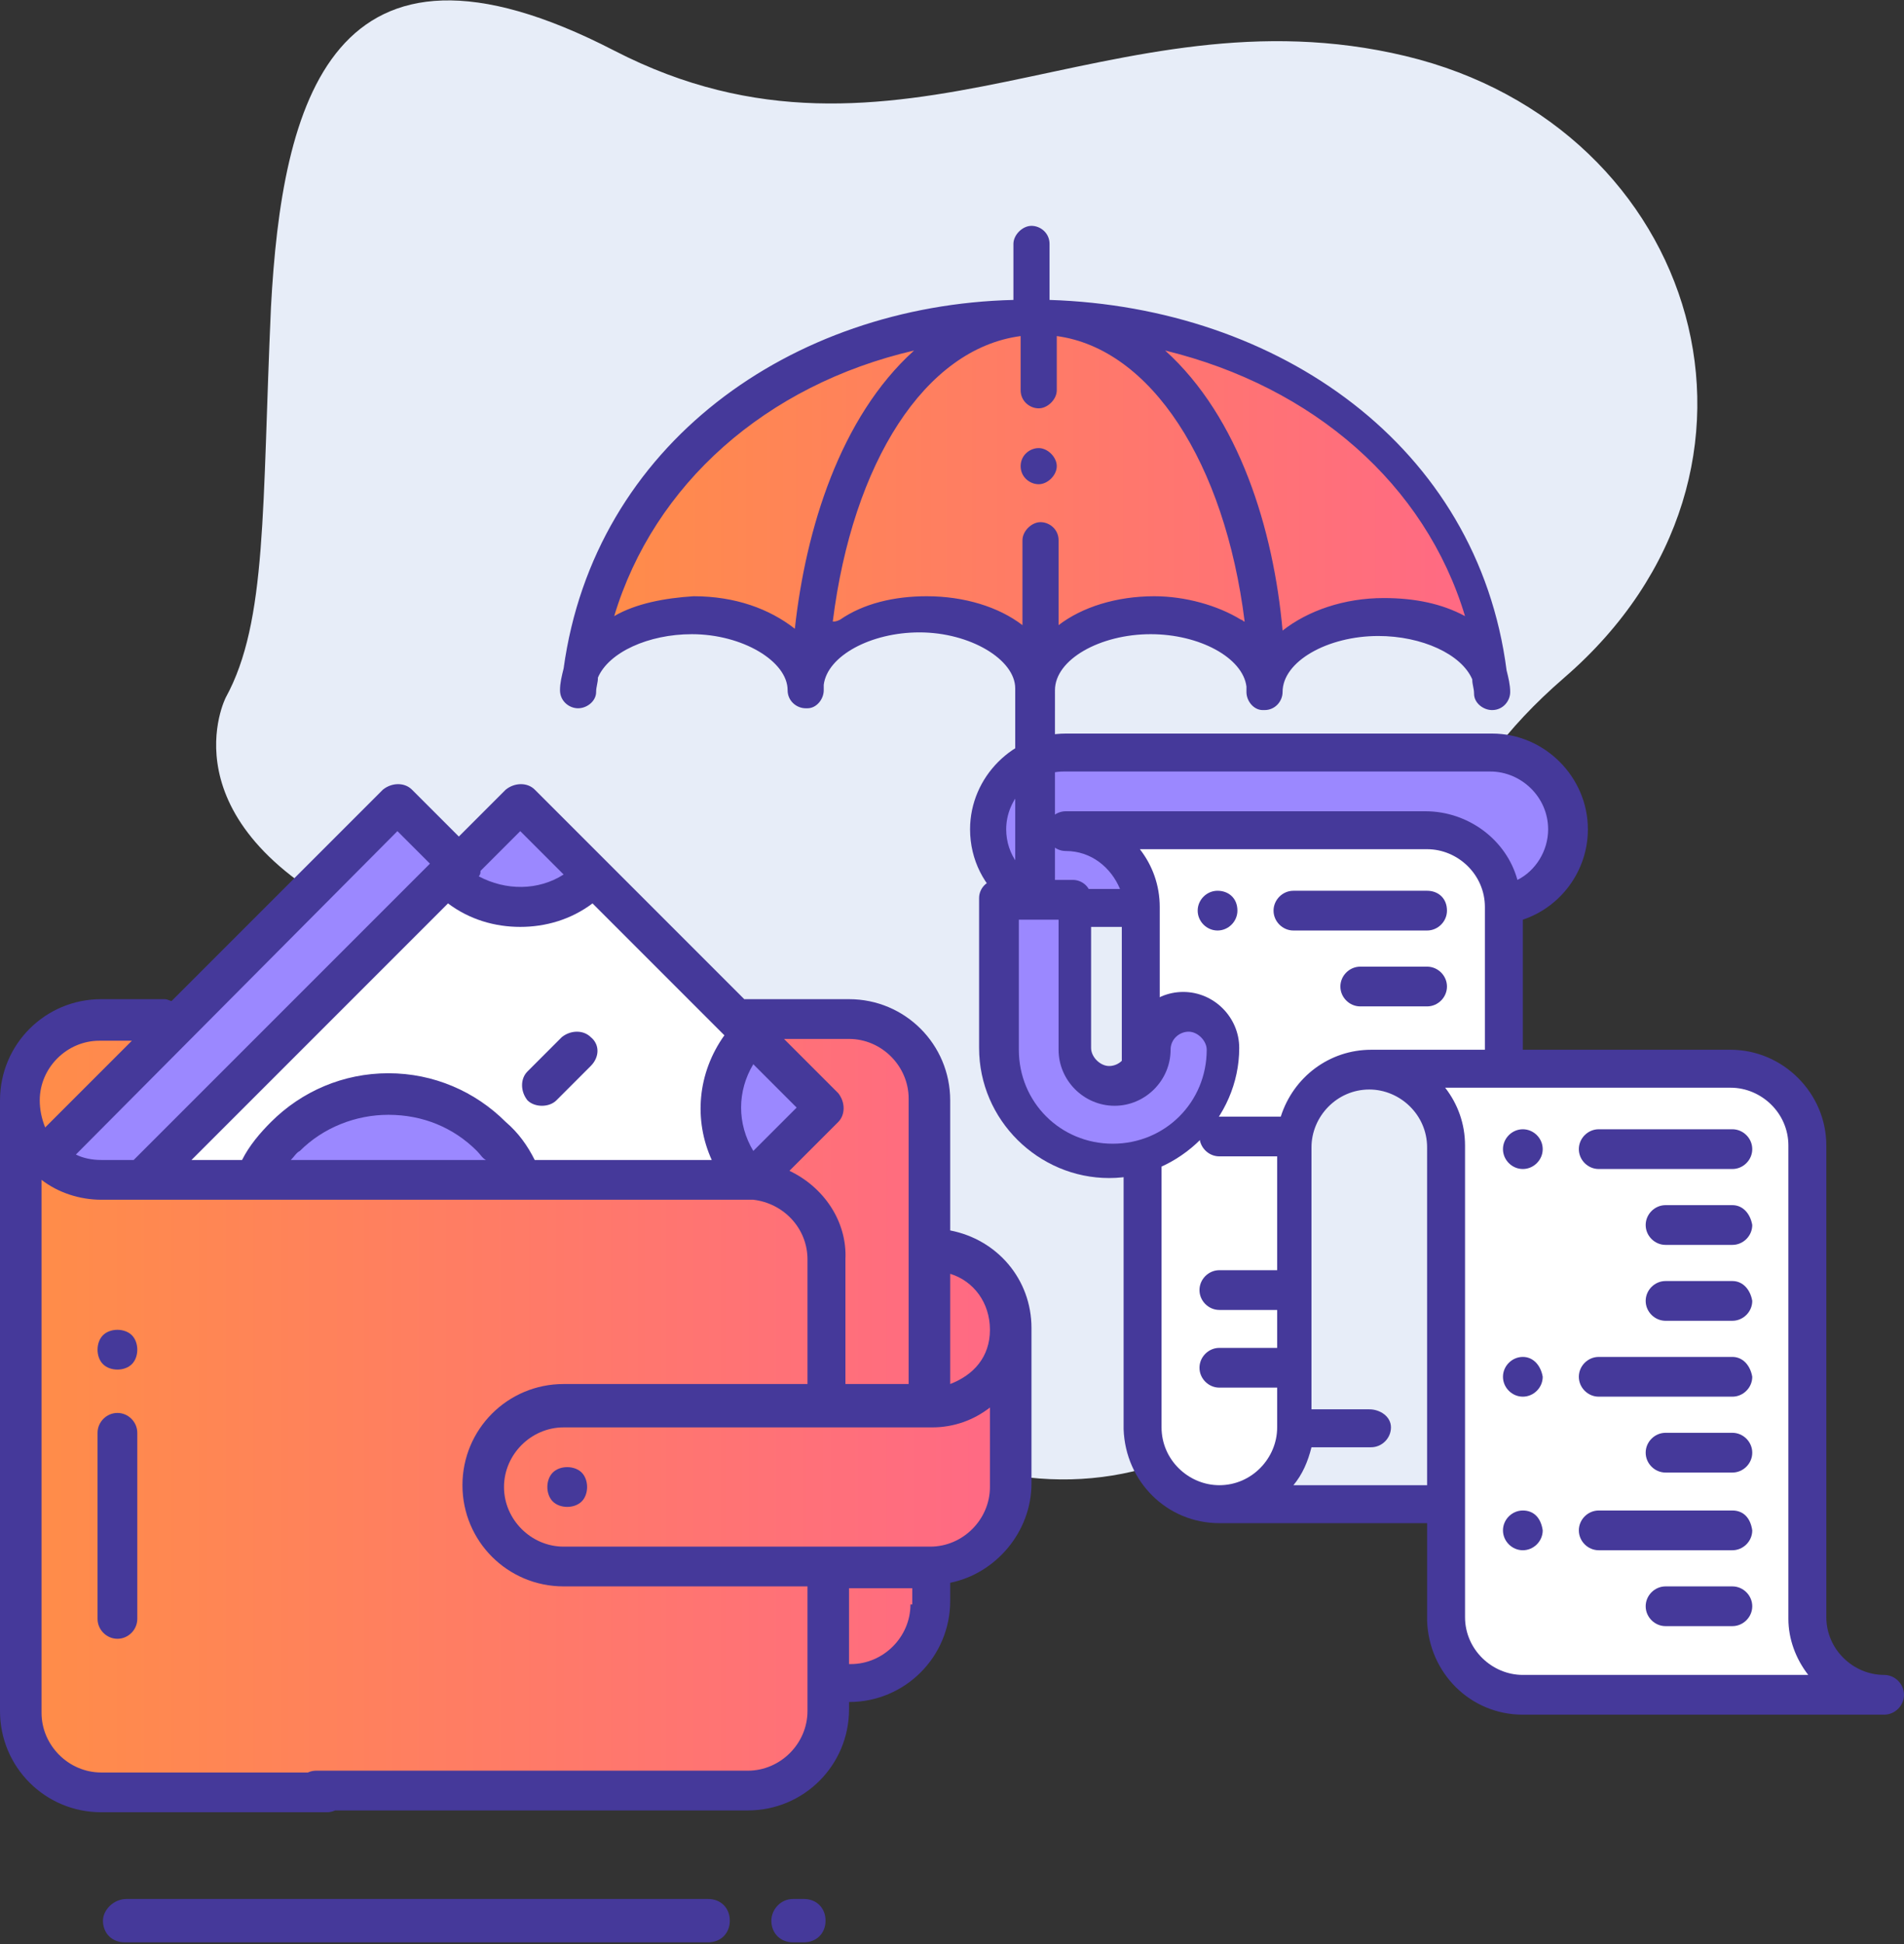 <?xml version="1.0" encoding="utf-8"?>
<!-- Generator: Adobe Illustrator 17.1.0, SVG Export Plug-In . SVG Version: 6.00 Build 0)  -->
<!DOCTYPE svg PUBLIC "-//W3C//DTD SVG 1.1//EN" "http://www.w3.org/Graphics/SVG/1.1/DTD/svg11.dtd">
<svg version="1.1" id="Layer_1" xmlns="http://www.w3.org/2000/svg" xmlns:xlink="http://www.w3.org/1999/xlink" x="0px" y="0px"
	 width="105.4px" height="107.6px" viewBox="0 0 105.4 107.6" enable-background="new 0 0 105.4 107.6" xml:space="preserve">
<rect x="0" y="0" width="105.4" height="107.6" fill="#333333" stroke="none"/>
<g>
	<g>
		<path fill="#E7EDF8" d="M12.5,38.6c0,0-3.5,6.8,7.4,12.2s7.8,7.2,20.2,21.1s27.2,12.7,34.7,0c7.5-12.7-1.5-22.9,11.8-34.4
			S94.1,7,77.8,3.1c-16.3-3.9-28.1,7.8-43.8-0.3c-15.7-8.1-18.4,3-19,14.2C14.5,28.1,14.8,34.4,12.5,38.6z"/>
	</g>
</g>
<g>
	<path fill="#FFFFFF" d="M33,64.7c2.4,0,4.9-0.4,7.2-0.1c0.1-0.4,0.1-0.9-0.2-1.4c-1.7-3.2,1.1-3.5,0.4-6c-0.5-1.6-2.2-3-3.3-4.2
		c-1.8-2-4.4-4.9-7.5-3.1c-1.6,0.9-2.2-0.3-3.8-0.3c-1.8,0-2.9,0.9-4.1,2c-2.4,2-4.6,4.5-6.9,6.8c-1.6,1.6-3.9,3.1-4.8,5.3
		c-0.2,0.5,0,1.1,0.3,1.6c0.2-0.1,0.3-0.1,0.5-0.1c1.3,0,2,0.1,3.1,0.3c5.9-0.5,12.1-0.3,17.9-0.4C32.2,64.9,32.6,64.7,33,64.7z"/>
	<path fill="#FFFFFF" d="M78.5,45.9h-15v0.2c-0.3-0.2-0.6-0.3-1-0.3c-1.3,0-1.3,2,0,2c0.3,0,0.6,0.6,0.8,1c0.1,0.1,0.1,0.3,0.2,0.4
		v30.6c0,1.7,1.4,3.1,3.1,3.1h16.9v-32C83.5,48.1,81.3,45.9,78.5,45.9z"/>
	<path fill="#E7EDF8" d="M76.2,59.9h-0.8c-2.7,0-3.9,2.2-3.9,4.9v16c-0.3,0-0.6,0.2-0.7,0.5c-0.2,0.4-0.4,0.7-0.6,1.1
		c-0.5,1,0.6,1.8,1.4,1.4v0.1h8V63.2C79.5,61.3,78.1,59.9,76.2,59.9z"/>
	<path fill="#FFFFFF" d="M100,92.2c0.2,0,0.1,0.1,0-0.1c-0.1-0.2-0.1-0.4-0.1-0.6c0-0.7-0.1-1.3-0.4-1.9c0-0.1-0.1-0.1-0.1-0.2V62.7
		c0-1.6-1.3-2.9-2.9-2.9H81.6c0,0,0-0.1-0.1-0.1c-0.8-0.5-1.7-0.8-2.6-0.6c-0.5,0.1-0.8,0.7-0.7,1.2c0.2,0.6,0.7,0.8,1.2,0.7
		c0,0,0.1,0,0.1,0v28.6c0,2.3,1.8,4.1,4.1,4.1H99c0.3,0.2,0.6,0.3,1,0.4c0.5,0.1,1-0.5,1-1C101,92.6,100.6,92.3,100,92.2z"/>
	<path fill="#9B88FF" d="M67.4,59.6c1.2-1.7-0.5-4-2.6-2.9l-0.5,0.2c-0.6,0.3-0.9,1-1,1.7c-0.3,0.5-0.7,1-1.2,1.4
		c-0.2,0-0.3,0-0.4,0c-1.1-0.2-1.7-1-2-2c-0.5-1.7-0.2-4-0.2-5.8c0-0.4-0.1-0.7-0.2-0.9c-0.3-2.3-3.9-2.2-4,0.3
		c-0.1,2.6-0.3,5.3,0.1,7.8c0.2,1,0.8,1.8,1.4,2.5c0.3,0.2,0.6,0.5,0.9,0.7c0-0.1-0.1-0.2-0.1-0.3c0.1,0.3,0.3,0.6,0.4,0.9
		c0.9,1.5,2.9,1.3,4.5,0.8C65.1,63.7,67.1,62.1,67.4,59.6z"/>
	<path fill="#9B88FF" d="M86.2,46.4c0.2-2.3-1.3-4.3-3.8-4.2c-0.1,0-0.1,0-0.2,0c-0.2-0.1-0.4-0.2-0.7-0.2
		c-3.8-1.1-7.7-0.6-11.6-0.1c-1-0.1-1.9-0.1-2.9-0.2c-4.4-0.3-15.1-0.2-11.1,7.2c0.5,1,1.5,1.1,2.4,0.8c0.3,0.2,0.7,0.5,1,0.7
		c2.1,1.5,4.1-1.9,2-3.5c-0.4-0.3-0.8-0.6-1.2-0.9c0.1,0,0.2-0.1,0.4-0.1c2.1,0.3,4.5,0.1,7-0.2c1.5,0.1,2.8,0.2,3.2,0.2
		c0.8,0.1,7.4,0.6,10.3,0.6c0.3,0.2,0.6,0.4,0.9,0.6c0.2,0.5,0.4,1,0.7,1.5c0.7,1.5,3.4,1.2,3.7-0.5c0.1-0.4,0.1-0.7,0-1.1
		C86.1,46.8,86.2,46.6,86.2,46.4z"/>
	<path fill="#9B88FF" d="M31.8,47.4c-0.2-0.7-0.7-1.1-1.3-1.3c-0.3-0.4-0.6-0.7-1-1c-0.9-0.5-2.2-0.2-2.7,0.7
		c-0.3,0.6-0.6,1.1-0.8,1.7c-0.5,1-0.3,2.2,0.7,2.7c0.8,0.4,1.8,0.3,2.5-0.3c0.4,0.1,0.9,0.1,1.3,0C31.5,49.7,32.1,48.4,31.8,47.4z"
		/>
	<path fill="#9B88FF" d="M44.4,59.9c-0.7-1-2.2-2-3.4-1.2c-1.1,0.8-1.5,2.1-0.9,3.3c-0.2,0.4-0.2,0.9-0.1,1.3
		c0.3,1.1,1.4,1.7,2.5,1.4C44.5,64.2,45.6,61.7,44.4,59.9z"/>
	<path fill="#9B88FF" d="M26.7,61.8c-1.9-1.1-4.3-0.9-6.4-1.3c-2.4-0.5-4.5,0.5-5.4,2.9c-0.8,2.1,2,3.1,3.3,1.9
		c0.3,0.2,0.7,0.3,1.2,0.3c2.1-0.2,4.2-0.2,6.3,0C27.8,65.8,28.3,62.8,26.7,61.8z"/>
	<path fill="#9B88FF" d="M22.2,45.2c-0.8,0-1.4,0.4-2.1,0.9c-2,1.7-3.7,3.7-5.5,5.6c-2.7,2.7-5.4,5.5-8,8.3
		c-0.5,0.2-0.7,0.5-0.9,0.9c-0.6,0.2-1.2,0.4-1.9,0.8c-2.2,1.3-0.2,4.7,2,3.5c0.1,0,0.1-0.1,0.2-0.1c0.6,0.2,1.1,0.2,1.8,0
		c0.9-0.3,1.5-1.1,1.5-2c3.1-1.8,5.3-5.4,8.3-7.5c0.5-0.4,0.8-0.9,0.9-1.5c0.8-0.4,1.6-0.8,2-1.1c1.2-1,2.6-2.1,3.4-3.4
		C24.8,48,24.6,45.2,22.2,45.2z"/>
	<linearGradient id="SVGID_1_" gradientUnits="userSpaceOnUse" x1="1.132" y1="77.539" x2="55.866" y2="77.539">
		<stop  offset="0" style="stop-color:#FF8D48"/>
		<stop  offset="1" style="stop-color:#FF6985"/>
	</linearGradient>
	<path fill="url(#SVGID_1_)" d="M55.6,77.2c0.5-2.5,0.5-4.5-1-6.7c-0.8-1.1-1.9-1.4-3.2-1.5c0-2.6,0-5.2,0-7.8
		c-0.1-2.9-2.9-4-5.2-4.8c-0.3-0.1-0.6,0-0.9,0.2c-0.6-0.4-1.3-0.5-2.1-0.2c-0.6,0.3-0.6,1.2-0.2,1.6c1.1,0.9,1.9,2.1,2.3,3.4
		c0,0.7-0.1,1.3-0.7,1.7c-1.1,0.8-2.1,1.7-3,2.6H4.9c0,0-0.1-0.1-0.1-0.1c-0.4-0.3-0.8-0.6-1.1-1c-0.1-0.2-0.3-0.3-0.5-0.4
		c0.1-0.6,0.1-1.2,0.1-1.7c1.8-1.5,3.8-3,4.6-5.2c0.3-0.8-0.6-1.3-1.2-1.2c-3,0.4-4,1.9-5.4,4.3c-0.2,0.4-0.2,0.9-0.1,1.3
		c0,0.1,0,0.1,0,0.2c-0.1,0.3,0,0.5,0.1,0.8c0.1,0.8,0,1.5-0.1,2.3c-0.1,0.4-0.1,0.8-0.1,1.1c-0.1,1,0,1.9,0.4,2.9v26.6
		c0,1.8,1.4,3.2,3.2,3.2h37.6c1.8,0,3.2-1.4,3.2-3.2v-2c1.4-0.1,3.2-0.8,3.9-1c2-0.6,2.5-3.4,2.5-5.7c0.8-0.4,1.6-0.8,2.2-1.4
		C56.3,83.3,55.9,80.2,55.6,77.2z"/>
	<linearGradient id="SVGID_2_" gradientUnits="userSpaceOnUse" x1="32.243" y1="26.966" x2="82.347" y2="26.966">
		<stop  offset="0" style="stop-color:#FF8D48"/>
		<stop  offset="1" style="stop-color:#FF6985"/>
	</linearGradient>
	<path fill="url(#SVGID_2_)" d="M82.2,32.7c-3.1-7-10.6-14.7-19-14.2c-3.6-0.6-7.2-1-10.9,0c0,0-0.1,0-0.1,0c-0.3,0-0.5,0.1-0.8,0.1
		c-0.4-0.3-1-0.4-1.5-0.1c-0.4,0.2-0.7,0.4-1.1,0.6c-5.7,1.3-9,4.3-12.9,8.5c-0.8,0.9-1.9,2.3-2.2,3.6c-0.6,0.4-1.1,1.1-1.4,2
		c-0.6,1.8,2.3,2.6,2.9,0.8c0-0.1,0.1-0.2,0.3-0.3c0,0,0.1,0,0.1,0c0.4,0.1,1,0,1.5-0.3c2.4,0.2,6.4,2,6.9,2.3
		c0.6,0.3,1.3,0.2,1.8-0.2c1.7,0.1,3.8-0.9,5.4-1c3.3-0.2,5.2,2.1,8.3,0.7c3.1-1.5,5.9-1.5,9.1-0.1c0.7,0.3,1.5,0.8,2.3,0.6
		c0.8-0.2,1.5-0.2,2-0.9c1.5-2.3,5.8-0.8,7.7-0.1C81.9,35.4,82.7,33.7,82.2,32.7z"/>
</g>
<g>
	<g>
		<g>
			<path fill="#45399A" d="M42.7,106.3c0,0.7,0.5,1.2,1.2,1.2h0.6c0.7,0,1.2-0.5,1.2-1.2s-0.5-1.2-1.2-1.2h-0.6
				C43.2,105.1,42.7,105.7,42.7,106.3z"/>
		</g>
	</g>
	<g>
		<g>
			<path fill="#45399A" d="M5.7,106.3c0,0.7,0.5,1.2,1.2,1.2h32.3c0.7,0,1.2-0.5,1.2-1.2s-0.5-1.2-1.2-1.2H7
				C6.3,105.1,5.7,105.7,5.7,106.3z"/>
		</g>
	</g>
	<g>
		<g>
			<g>
				<path fill="#45399A" d="M6.5,78.2c-0.6,0-1.1,0.5-1.1,1.1v10.3c0,0.6,0.5,1.1,1.1,1.1s1.1-0.5,1.1-1.1V79.3
					C7.6,78.7,7.1,78.2,6.5,78.2z"/>
			</g>
		</g>
		<g>
			<g>
				<path fill="#45399A" d="M7.3,73.9c-0.2-0.2-0.5-0.3-0.8-0.3c-0.3,0-0.6,0.1-0.8,0.3c-0.2,0.2-0.3,0.5-0.3,0.8
					c0,0.3,0.1,0.6,0.3,0.8s0.5,0.3,0.8,0.3c0.3,0,0.6-0.1,0.8-0.3c0.2-0.2,0.3-0.5,0.3-0.8C7.6,74.4,7.5,74.1,7.3,73.9z"/>
			</g>
		</g>
		<g>
			<g>
				<path fill="#45399A" d="M57.1,73.5c0-2.7-1.9-4.9-4.5-5.4v-7.2c0-3.1-2.5-5.6-5.6-5.6h-5.8L29.6,43.7c-0.4-0.4-1.1-0.4-1.6,0
					l-2.6,2.6l-2.6-2.6c-0.4-0.4-1.1-0.4-1.6,0L9.5,55.4c-0.1,0-0.2-0.1-0.4-0.1H5.6c-3.1,0-5.6,2.5-5.6,5.6c0,0.1,0,0.2,0,0.2
					c0,0,0,0.1,0,0.1v33.5c0,3.1,2.5,5.6,5.6,5.6h12.5c0.6,0,1.1-0.5,1.1-1.1c0-0.6-0.5-1.1-1.1-1.1H5.6c-1.8,0-3.3-1.5-3.3-3.3
					V65.3c0.9,0.7,2.1,1.1,3.3,1.1l23.3,0h12.7c0,0,0.1,0,0.1,0c0,0,0,0,0,0c1.7,0.2,3,1.6,3,3.3v6.9H31.2c-3.1,0-5.6,2.5-5.6,5.6
					c0,3.1,2.5,5.6,5.6,5.6h13.5v6.9c0,1.8-1.5,3.3-3.3,3.3H17.5c-0.6,0-1.1,0.5-1.1,1.1c0,0.6,0.5,1.1,1.1,1.1h23.9
					c3.1,0,5.6-2.5,5.6-5.6v-0.4H47c3.1,0,5.6-2.5,5.6-5.6v-1c2.5-0.5,4.5-2.8,4.5-5.5v-8.6c0,0,0,0,0-0.1
					C57.1,73.6,57.1,73.5,57.1,73.5z M26.6,48.2l2.2-2.2l2.4,2.4c-1.4,0.9-3.2,0.9-4.7,0.1C26.6,48.4,26.6,48.3,26.6,48.2z
					 M2.2,60.9c0-1.8,1.5-3.3,3.3-3.3h1.8l-4.8,4.8C2.3,61.9,2.2,61.4,2.2,60.9z M5.6,64.2c-0.5,0-1-0.1-1.4-0.3L22,46l1.8,1.8
					L7.4,64.2H5.6z M16.1,64.2c0.2-0.2,0.3-0.4,0.5-0.5c1.3-1.3,3.1-2,4.9-2c1.9,0,3.6,0.7,4.9,2c0.2,0.2,0.3,0.4,0.5,0.5H16.1z
					 M39.4,64.2h-9.8c-0.4-0.8-0.9-1.5-1.6-2.1c-1.7-1.7-4-2.7-6.5-2.7s-4.8,1-6.5,2.7c-0.6,0.6-1.2,1.3-1.6,2.1h-2.8L24.8,50
					c1.2,0.9,2.6,1.3,4,1.3c1.4,0,2.8-0.4,4-1.3l7.3,7.3C38.6,59.4,38.4,62,39.4,64.2z M41.7,63.7c-0.9-1.5-0.9-3.3,0-4.8l2.4,2.4
					L41.7,63.7z M43.7,64.8l2.7-2.7c0.4-0.4,0.4-1.1,0-1.6l-3-3H47c1.8,0,3.3,1.5,3.3,3.3v15.8h-3.5v-6.9
					C46.9,67.6,45.6,65.7,43.7,64.8z M50.4,88.8c0,1.8-1.5,3.3-3.3,3.3h-0.1v-4.2h3.5V88.8z M54.8,82.3c0,1.8-1.5,3.3-3.3,3.3H31.2
					c-1.8,0-3.3-1.5-3.3-3.3s1.5-3.3,3.3-3.3h20.4c1.2,0,2.3-0.4,3.2-1.1V82.3z M52.6,76.6v-6.1c1.3,0.4,2.2,1.6,2.2,3.1
					S53.9,76.1,52.6,76.6z"/>
			</g>
		</g>
		<g>
			<g>
				<path fill="#45399A" d="M32.2,81.5c-0.2-0.2-0.5-0.3-0.8-0.3s-0.6,0.1-0.8,0.3c-0.2,0.2-0.3,0.5-0.3,0.8c0,0.3,0.1,0.6,0.3,0.8
					c0.2,0.2,0.5,0.3,0.8,0.3s0.6-0.1,0.8-0.3c0.2-0.2,0.3-0.5,0.3-0.8C32.5,82,32.4,81.7,32.2,81.5z"/>
			</g>
		</g>
		<g>
			<g>
				<path fill="#45399A" d="M32.7,57.4c-0.4-0.4-1.1-0.4-1.6,0l-1.9,1.9c-0.4,0.4-0.4,1.1,0,1.6c0.2,0.2,0.5,0.3,0.8,0.3
					c0.3,0,0.6-0.1,0.8-0.3l1.9-1.9C33.2,58.5,33.2,57.8,32.7,57.4z"/>
			</g>
		</g>
	</g>
	<g>
		<g>
			<g>
				<path fill="#45399A" d="M104.3,92.7c-1.7,0-3.2-1.4-3.2-3.2c0,0,0-0.1,0-0.1v-26c0-2.9-2.4-5.3-5.3-5.3H84.3v-7.2
					c2.1-0.7,3.6-2.7,3.6-5v0c0-2.9-2.4-5.3-5.3-5.3H59c-2.9,0-5.3,2.4-5.3,5.3v0c0,1.7,0.8,3.2,2,4.1c0.3-0.7,1-1.1,1.8-1.1
					c0.2,0,0.3,0,0.4,0c-1.3-0.4-2.2-1.6-2.2-3c0-1.7,1.4-3.2,3.2-3.2h23.6c1.7,0,3.2,1.4,3.2,3.2v0c0,1.2-0.7,2.3-1.7,2.8
					c-0.6-2.2-2.7-3.8-5.1-3.8H59c-0.6,0-1.1,0.5-1.1,1.1s0.5,1.1,1.1,1.1c1.4,0,2.5,0.9,3,2.1H59c0.1,0,0.2,0.1,0.2,0.1
					c0.8,0.4,1.1,1.2,1,2h1.9v8.9c0.1-0.3,0.3-0.5,0.4-0.8c0.3-0.6,1-1,1.7-1v-8.2c0-1.2-0.4-2.3-1.1-3.2H79c1.7,0,3.2,1.4,3.2,3.2
					v7.9h-6.3c-2.3,0-4.3,1.5-5,3.7h-3.4c-0.6,0-1.1,0.5-1.1,1.1c0,0.6,0.5,1.1,1.1,1.1h3.2v6.3h-3.2c-0.6,0-1.1,0.5-1.1,1.1
					c0,0.6,0.5,1.1,1.1,1.1h3.2v2.1h-3.2c-0.6,0-1.1,0.5-1.1,1.1s0.5,1.1,1.1,1.1h3.2V79c0,1.7-1.4,3.2-3.2,3.2
					c-1.7,0-3.2-1.4-3.2-3.2c0,0,0-0.1,0-0.1V64.1c-0.5,0.5-1.2,0.8-1.9,0.8c-0.1,0-0.1,0-0.2,0V79c0,0,0,0.1,0,0.1
					c0.1,2.9,2.4,5.2,5.3,5.2H79v5.3c0,0,0,0.1,0,0.1c0.1,2.9,2.4,5.2,5.3,5.2h20c0.6,0,1.1-0.5,1.1-1.1S104.9,92.7,104.3,92.7z
					 M79,82.2h-7.4c0.5-0.6,0.8-1.3,1-2.1h3.3c0.6,0,1.1-0.5,1.1-1.1S76.4,78,75.8,78h-3.2V63.5c0-1.7,1.4-3.2,3.2-3.2
					c1.7,0,3.2,1.4,3.2,3.2V82.2z M84.3,92.7c-1.7,0-3.2-1.4-3.2-3.2c0,0,0-0.1,0-0.1v-26c0-1.2-0.4-2.3-1.1-3.2h15.8
					c1.7,0,3.2,1.4,3.2,3.2v26.1c0,0,0,0.1,0,0.1c0,1.1,0.4,2.2,1.1,3.1H84.3z"/>
			</g>
		</g>
		<g>
			<g>
				<path fill="#45399A" d="M95.9,87.8h-3.7c-0.6,0-1.1,0.5-1.1,1.1s0.5,1.1,1.1,1.1h3.7c0.6,0,1.1-0.5,1.1-1.1S96.5,87.8,95.9,87.8
					z"/>
			</g>
		</g>
		<g>
			<g>
				<path fill="#45399A" d="M95.9,83.6h-7.4c-0.6,0-1.1,0.5-1.1,1.1c0,0.6,0.5,1.1,1.1,1.1h7.4c0.6,0,1.1-0.5,1.1-1.1
					C96.9,84,96.5,83.6,95.9,83.6z"/>
			</g>
		</g>
		<g>
			<g>
				<path fill="#45399A" d="M84.3,83.6c-0.6,0-1.1,0.5-1.1,1.1c0,0.6,0.5,1.1,1.1,1.1c0.6,0,1.1-0.5,1.1-1.1
					C85.3,84,84.9,83.6,84.3,83.6z"/>
			</g>
		</g>
		<g>
			<g>
				<path fill="#45399A" d="M95.9,79.3h-3.7c-0.6,0-1.1,0.5-1.1,1.1s0.5,1.1,1.1,1.1h3.7c0.6,0,1.1-0.5,1.1-1.1S96.5,79.3,95.9,79.3
					z"/>
			</g>
		</g>
		<g>
			<g>
				<path fill="#45399A" d="M95.9,75.1h-7.4c-0.6,0-1.1,0.5-1.1,1.1c0,0.6,0.5,1.1,1.1,1.1h7.4c0.6,0,1.1-0.5,1.1-1.1
					C96.9,75.6,96.5,75.1,95.9,75.1z"/>
			</g>
		</g>
		<g>
			<g>
				<path fill="#45399A" d="M84.3,75.1c-0.6,0-1.1,0.5-1.1,1.1c0,0.6,0.5,1.1,1.1,1.1c0.6,0,1.1-0.5,1.1-1.1
					C85.3,75.6,84.9,75.1,84.3,75.1z"/>
			</g>
		</g>
		<g>
			<g>
				<path fill="#45399A" d="M95.9,70.9h-3.7c-0.6,0-1.1,0.5-1.1,1.1c0,0.6,0.5,1.1,1.1,1.1h3.7c0.6,0,1.1-0.5,1.1-1.1
					C96.9,71.4,96.5,70.9,95.9,70.9z"/>
			</g>
		</g>
		<g>
			<g>
				<path fill="#45399A" d="M95.9,66.7h-3.7c-0.6,0-1.1,0.5-1.1,1.1c0,0.6,0.5,1.1,1.1,1.1h3.7c0.6,0,1.1-0.5,1.1-1.1
					C96.9,67.2,96.5,66.7,95.9,66.7z"/>
			</g>
		</g>
		<g>
			<g>
				<path fill="#45399A" d="M84.3,62.5c-0.6,0-1.1,0.5-1.1,1.1s0.5,1.1,1.1,1.1c0.6,0,1.1-0.5,1.1-1.1S84.9,62.5,84.3,62.5z"/>
			</g>
		</g>
		<g>
			<g>
				<path fill="#45399A" d="M95.9,62.5h-7.4c-0.6,0-1.1,0.5-1.1,1.1s0.5,1.1,1.1,1.1h7.4c0.6,0,1.1-0.5,1.1-1.1S96.5,62.5,95.9,62.5
					z"/>
			</g>
		</g>
		<g>
			<g>
				<path fill="#45399A" d="M79,53.5h-3.7c-0.6,0-1.1,0.5-1.1,1.1c0,0.6,0.5,1.1,1.1,1.1H79c0.6,0,1.1-0.5,1.1-1.1
					C80.1,54,79.6,53.5,79,53.5z"/>
			</g>
		</g>
		<g>
			<g>
				<path fill="#45399A" d="M79,49.3h-7.4c-0.6,0-1.1,0.5-1.1,1.1c0,0.6,0.5,1.1,1.1,1.1H79c0.6,0,1.1-0.5,1.1-1.1
					C80.1,49.7,79.6,49.3,79,49.3z"/>
			</g>
		</g>
		<g>
			<g>
				<path fill="#45399A" d="M67.4,49.3c-0.6,0-1.1,0.5-1.1,1.1c0,0.6,0.5,1.1,1.1,1.1s1.1-0.5,1.1-1.1C68.5,49.7,68,49.3,67.4,49.3z
					"/>
			</g>
		</g>
	</g>
	<g>
		<path fill="#45399A" d="M56.5,25.8c0,0.6,0.5,1,1,1s1-0.5,1-1s-0.5-1-1-1S56.5,25.2,56.5,25.8z"/>
		<path fill="#45399A" d="M31.2,37c-0.1,0.4-0.2,0.8-0.2,1.2c0,0.6,0.5,1,1,1c0,0,0,0,0,0c0,0,0,0,0,0c0.5,0,1-0.4,1-0.9
			c0-0.3,0.1-0.5,0.1-0.8c0.6-1.4,2.8-2.4,5.2-2.4c2.8,0,5.3,1.5,5.3,3.1c0,0.6,0.5,1,1,1c0,0,0.1,0,0.1,0c0.5,0,0.9-0.5,0.9-1
			c0-0.1,0-0.2,0-0.3c0.2-1.6,2.6-2.9,5.3-2.9c2.8,0,5.3,1.5,5.3,3.1v10.6h-1c-0.6,0-1,0.5-1,1v8.3c0,4,3.3,7.2,7.2,7.2
			s7.2-3.3,7.2-7.2c0-1.7-1.4-3.1-3.1-3.1s-3.1,1.4-3.1,3.1c0,0.6-0.5,1-1,1s-1-0.5-1-1v-8.3c0-0.6-0.5-1-1-1h-1V38.2
			c0-1.7,2.5-3.1,5.3-3.1c2.7,0,5.1,1.3,5.3,2.9c0,0.1,0,0.2,0,0.3c0,0.5,0.4,1,0.9,1c0,0,0,0,0,0c0,0,0,0,0,0c0,0,0,0,0.1,0
			c0.6,0,1-0.5,1-1c0-1.7,2.5-3.1,5.3-3.1c2.4,0,4.6,1,5.2,2.4c0,0.3,0.1,0.5,0.1,0.8c0,0.5,0.5,0.9,1,0.9c0,0,0,0,0,0c0,0,0,0,0,0
			c0.6,0,1-0.5,1-1c0-0.4-0.1-0.8-0.2-1.2c-1.6-12.4-12.6-20.1-25.3-20.5v-3.1c0-0.6-0.5-1-1-1s-1,0.5-1,1v3.1
			C43.8,16.9,32.9,24.6,31.2,37z M64.5,19.4c8.2,2,14.4,7.4,16.6,14.7c-1.3-0.7-2.8-1-4.5-1c-2.2,0-4.2,0.7-5.6,1.8
			C70.5,29.3,68.6,23.1,64.5,19.4z M56.5,50.9h2.1v7.2c0,1.7,1.4,3.1,3.1,3.1s3.1-1.4,3.1-3.1c0-0.6,0.5-1,1-1s1,0.5,1,1
			c0,2.9-2.3,5.2-5.2,5.2s-5.2-2.3-5.2-5.2V50.9z M46.1,34.4c1.1-8.8,5.1-15.1,10.4-15.8v3c0,0.6,0.5,1,1,1s1-0.5,1-1v-3
			c5.2,0.7,9.3,7,10.4,15.8c-0.1,0-0.1-0.1-0.2-0.1c-1.3-0.8-3.1-1.3-4.8-1.3c-2.1,0-4,0.6-5.3,1.6v-4.7c0-0.6-0.5-1-1-1s-1,0.5-1,1
			v4.7c-1.3-1-3.2-1.6-5.3-1.6c-1.8,0-3.5,0.4-4.8,1.3C46.3,34.4,46.2,34.4,46.1,34.4z M34,34.1c2.2-7.3,8.4-12.8,16.6-14.7
			c-4.1,3.7-6,9.9-6.6,15.4c-1.4-1.1-3.3-1.8-5.6-1.8C36.8,33.1,35.2,33.4,34,34.1z"/>
	</g>
</g>
</svg>
